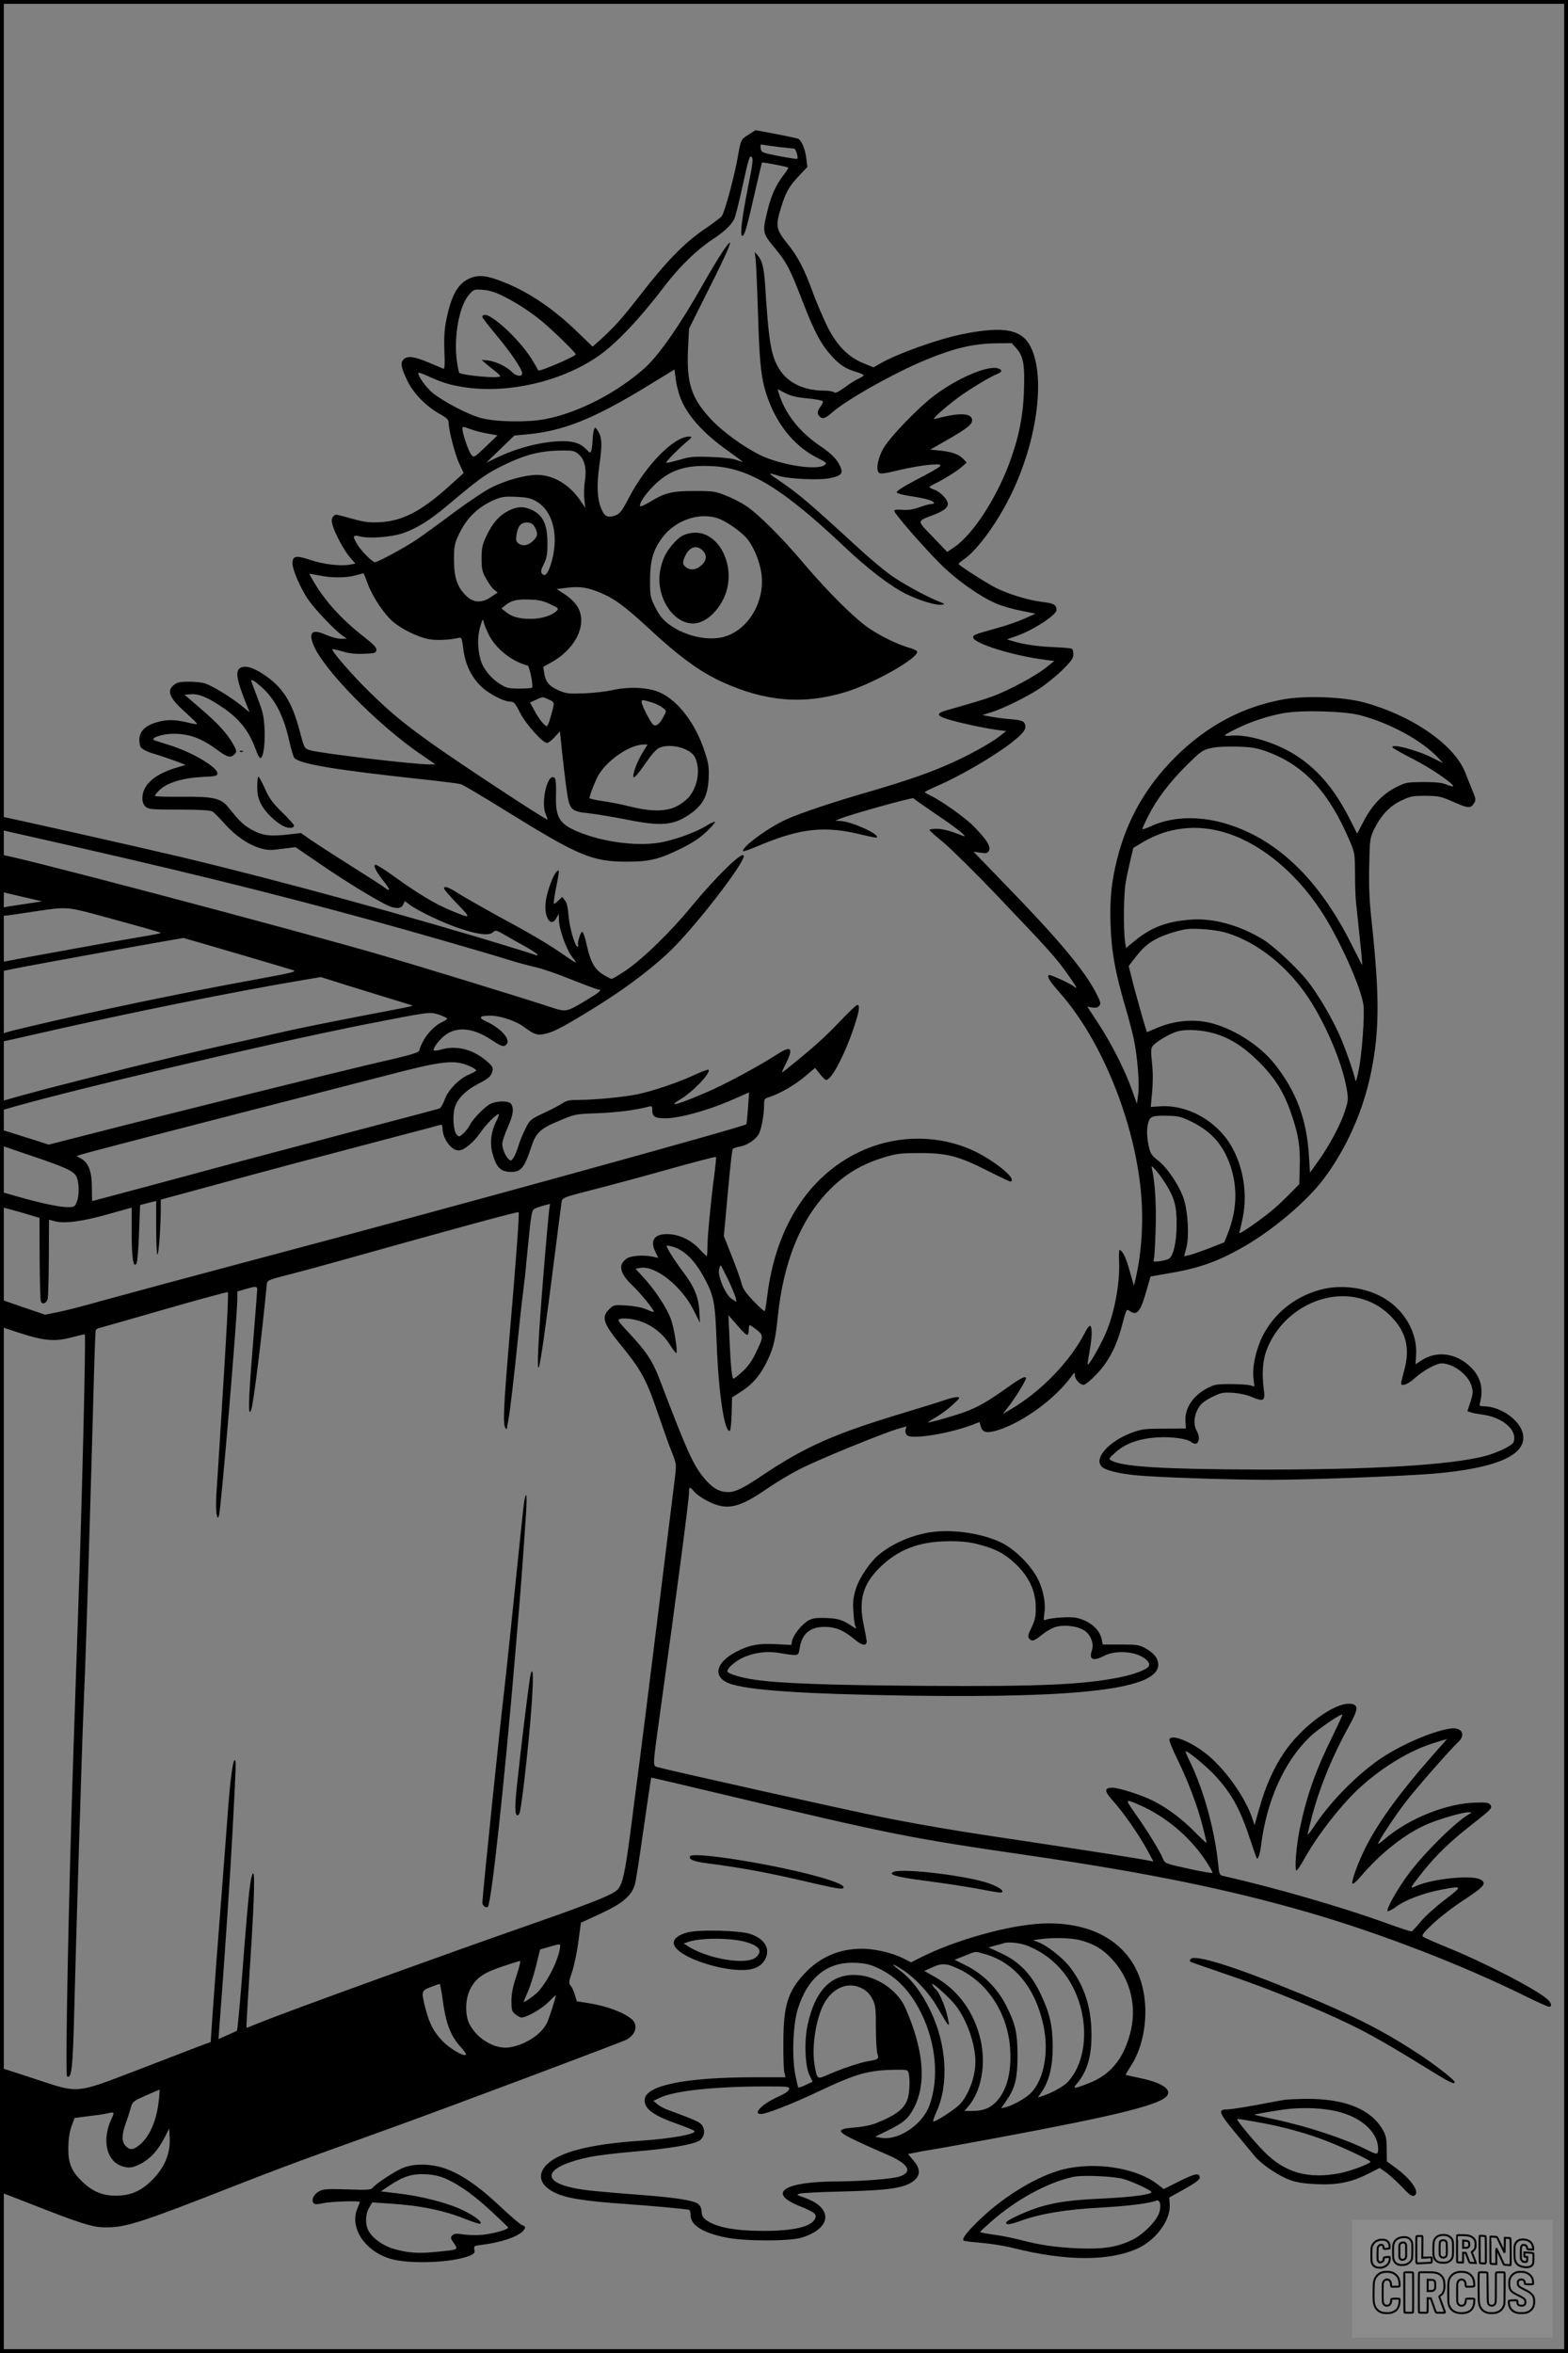 <?xml version="1.0" encoding="UTF-8"?>
<svg xmlns="http://www.w3.org/2000/svg" version="1.0" width="1024pt" height="1536pt" viewBox="0 0 1024 1536" preserveAspectRatio="xMidYMid meet">
  <rect x="0" y="0" width="1024" height="1536" fill="#808080" stroke="none"/>
  <g transform="translate(0.00 0.00) scale(1)">
    <g transform="translate(0,1536) scale(0.1,-0.1)" fill="#000000" stroke="none">
      <path d="M4887 14480 c-48 -30 -49 -33 -67 -135 -21 -126 -89 -377 -107 -397 -10 -11 -63 -51 -118 -88 -128 -88 -245 -208 -417 -430 -122 -157 -168 -208 -275 -304 l-33 -29 -97 94 c-157 152 -314 259 -478 325 -108 44 -162 52 -220 30 -82 -32 -127 -108 -161 -277 -12 -61 -15 -114 -12 -201 4 -85 2 -118 -6 -115 -6 3 -50 21 -98 41 -95 40 -138 45 -163 19 -22 -21 -15 -55 27 -142 39 -79 119 -162 206 -211 50 -28 62 -40 62 -60 1 -51 41 -206 69 -266 l29 -62 -82 -74 c-200 -183 -330 -248 -499 -248 -58 0 -82 5 -210 41 -45 12 -50 12 -62 -4 -10 -14 -11 -27 -3 -55 15 -54 74 -164 114 -211 l35 -40 -37 -7 c-61 -11 -174 2 -261 32 -91 30 -113 26 -113 -25 1 -41 52 -160 100 -231 45 -66 171 -199 225 -238 l30 -21 -39 -1 c-21 0 -65 12 -97 26 -87 39 -115 19 -84 -61 61 -160 419 -526 710 -724 l89 -61 -40 0 c-103 0 -726 74 -781 93 -36 12 -36 13 -65 122 -51 195 -113 293 -242 376 -66 43 -114 56 -145 40 -36 -20 -27 -76 38 -238 l21 -53 -59 48 c-68 54 -181 123 -230 140 -19 7 -66 12 -106 12 -58 0 -78 -4 -99 -21 -50 -39 -30 -86 79 -183 42 -38 74 -70 72 -72 -2 -3 -33 2 -68 11 -82 19 -132 19 -199 -1 -71 -21 -110 -60 -110 -111 0 -21 4 -43 8 -49 11 -16 47 -34 105 -50 29 -9 83 -27 121 -41 l69 -26 -76 -23 c-134 -43 -207 -111 -207 -195 0 -24 7 -42 21 -55 19 -17 38 -19 218 -19 133 0 203 -4 217 -12 11 -6 47 -42 80 -79 68 -78 155 -138 234 -161 47 -14 68 -14 143 -4 l87 11 158 -108 c156 -107 332 -216 432 -267 60 -30 101 -30 114 2 l10 21 30 -23 c53 -40 227 -123 326 -155 122 -41 194 -49 219 -26 17 16 22 15 77 -17 33 -19 94 -54 137 -77 42 -24 77 -48 77 -52 0 -5 -4 -7 -8 -4 -5 3 -74 25 -153 49 -661 203 -1532 441 -2164 592 -274 65 -1164 265 -1180 265 -3 0 -5 -19 -5 -43 l0 -43 168 -38 c948 -213 1567 -364 2267 -556 251 -69 742 -210 881 -254 61 -19 142 -41 180 -49 38 -8 144 -44 235 -81 91 -36 171 -66 178 -66 26 0 5 -18 -78 -68 -135 -81 -132 -80 -242 -44 -153 51 -888 276 -1094 336 -611 177 -2426 656 -2486 656 -5 0 -9 -54 -9 -119 0 -105 2 -120 18 -125 9 -2 71 -17 137 -32 l120 -28 -125 -19 c-156 -23 -150 -21 -150 -53 0 -31 -28 -32 251 10 173 26 197 24 354 -18 310 -84 445 -122 445 -126 0 -3 -64 -15 -143 -28 -122 -20 -780 -139 -874 -158 -28 -5 -33 -11 -33 -35 0 -34 -5 -33 85 -14 69 15 783 145 1002 183 l111 19 119 -34 c128 -37 536 -157 593 -175 32 -10 13 -15 -230 -60 -485 -88 -1057 -207 -1495 -311 -177 -42 -180 -43 -183 -70 -2 -15 1 -27 7 -27 5 0 119 25 253 56 564 129 1252 268 1703 344 l130 22 165 -52 c91 -28 224 -69 295 -91 72 -22 135 -41 140 -43 6 -1 -44 -13 -110 -25 -281 -53 -589 -114 -710 -141 -71 -17 -263 -60 -425 -96 -162 -36 -446 -104 -630 -150 -502 -127 -622 -158 -802 -210 -12 -4 -18 -15 -18 -35 0 -24 4 -29 18 -25 341 105 1698 426 2352 556 442 87 436 86 498 66 28 -10 52 -21 52 -25 0 -4 -12 -13 -27 -20 -69 -31 -134 -111 -156 -191 -4 -12 -78 -33 -278 -78 -250 -58 -1393 -342 -1922 -478 l-219 -56 -86 28 c-48 15 -120 37 -159 50 l-73 22 0 -51 0 -52 188 -64 c232 -78 286 -102 308 -136 21 -33 24 -127 5 -172 -12 -31 -17 -33 -60 -33 -54 0 -178 27 -326 69 -58 17 -108 31 -110 31 -3 0 -5 -22 -5 -49 l0 -48 68 -18 c37 -10 95 -26 129 -37 l61 -18 1 -265 c1 -146 4 -272 8 -280 8 -23 36 -14 44 15 4 14 7 136 8 272 l1 246 38 -10 c61 -17 177 -2 345 45 l157 44 0 -163 c0 -166 11 -237 32 -201 5 10 13 100 16 199 l7 182 25 6 c14 4 37 10 53 14 l27 6 0 -175 c0 -96 4 -175 8 -175 9 0 22 186 22 301 l0 58 43 12 c23 6 179 48 347 94 299 82 563 152 1130 301 157 41 293 77 303 80 13 4 17 -1 17 -23 1 -66 57 -143 106 -143 34 0 99 54 143 119 37 54 110 126 119 117 2 -2 -5 -21 -16 -43 -35 -69 -44 -140 -27 -208 26 -97 54 -125 126 -125 61 0 85 30 128 161 31 95 58 121 181 172 104 44 106 45 250 50 127 5 242 19 333 42 25 7 27 5 27 -22 0 -43 17 -53 86 -53 89 0 268 49 418 113 l128 56 -7 -102 c-4 -56 -9 -104 -11 -106 -15 -16 -1933 -545 -3159 -870 -478 -127 -845 -226 -1056 -284 -108 -31 -234 -63 -280 -72 l-84 -17 -148 50 -147 51 0 -89 0 -89 127 -42 c164 -53 232 -58 341 -29 46 12 84 21 86 19 8 -8 -19 -1114 -44 -1824 -5 -154 -12 -350 -15 -435 -3 -85 -9 -288 -15 -450 -31 -918 -55 -2126 -42 -2134 30 -19 38 56 47 429 10 410 50 1724 60 1955 2 63 7 176 10 250 8 189 42 1312 55 1810 6 228 13 420 15 426 2 6 14 14 27 16 13 3 205 58 427 122 223 64 407 114 409 111 6 -6 -10 -302 -44 -835 -13 -212 -27 -430 -31 -486 -3 -56 -2 -114 2 -130 7 -28 8 -28 15 -7 13 33 120 1300 120 1418 l0 44 52 16 c66 19 78 19 78 -2 0 -10 -14 -182 -30 -383 -28 -343 -31 -462 -9 -402 14 36 71 496 101 816 3 29 5 30 153 68 83 21 229 61 325 88 789 221 1161 322 1167 317 6 -6 -17 -319 -62 -842 -36 -428 -41 -540 -25 -565 5 -8 10 -12 10 -9 0 4 4 30 10 59 11 57 39 298 65 555 9 88 22 210 30 270 8 61 19 160 24 220 34 344 31 326 65 340 17 7 44 15 60 19 l28 7 -6 -43 c-3 -24 -20 -207 -36 -408 -33 -402 -46 -647 -31 -615 11 25 47 280 101 709 22 175 43 336 46 357 7 45 -14 36 269 109 88 23 290 77 448 122 158 44 290 78 293 76 2 -3 -3 -56 -11 -118 -23 -172 -45 -406 -45 -471 0 -33 -2 -59 -5 -59 -2 0 -23 20 -46 45 -56 61 -134 98 -210 99 -89 1 -116 -43 -76 -122 l16 -33 -37 8 c-58 12 -140 7 -168 -12 -59 -39 -48 -95 34 -174 54 -51 142 -159 142 -174 0 -3 -21 3 -47 15 -29 13 -77 22 -130 26 -82 5 -85 4 -113 -23 -54 -52 -41 -93 68 -227 143 -175 172 -228 257 -478 29 -85 66 -189 83 -231 29 -72 30 -79 21 -155 -30 -247 -213 -1721 -229 -1839 -10 -77 -33 -250 -50 -385 -39 -308 -56 -404 -80 -450 -17 -33 -32 -43 -122 -82 -57 -25 -242 -94 -413 -153 -605 -211 -1622 -579 -1817 -658 l-88 -35 0 26 c0 15 11 202 25 416 27 415 31 593 15 564 -15 -25 -27 -135 -55 -488 -26 -345 -43 -531 -48 -536 -2 -2 -29 -15 -62 -29 l-58 -26 6 83 c35 452 73 1025 86 1278 23 436 24 460 14 460 -12 0 -28 -119 -43 -310 -5 -74 -19 -254 -30 -400 -43 -549 -60 -780 -72 -952 l-12 -178 -71 -26 c-38 -15 -216 -83 -395 -152 -423 -162 -390 -159 -681 -63 -118 39 -218 71 -222 71 -4 0 -7 -182 -7 -404 l0 -405 178 -69 c356 -140 426 -162 514 -162 132 0 226 30 863 280 165 65 401 154 525 198 124 45 331 119 460 166 368 132 1523 566 1553 582 60 34 75 94 35 131 -50 45 -165 88 -285 107 l-76 12 -13 43 c-7 23 -19 50 -27 59 -14 15 -13 25 9 89 13 39 32 127 41 196 l17 126 126 58 c151 70 208 120 228 198 7 28 32 194 57 370 25 175 47 320 48 321 1 1 198 -45 437 -102 1144 -272 1238 -291 2050 -409 758 -111 1287 -219 1805 -369 467 -135 1006 -343 1424 -550 73 -36 140 -66 147 -66 21 0 17 24 -8 47 -71 65 -404 238 -663 343 -71 29 -138 59 -148 65 -15 11 -9 20 61 87 43 41 135 112 205 157 132 87 149 108 105 132 -57 31 -309 5 -416 -41 -50 -23 -50 -23 44 96 84 104 172 190 298 289 146 115 153 121 140 142 -10 15 -24 18 -95 16 -194 -4 -447 -107 -604 -245 -19 -16 -35 -27 -35 -24 0 15 106 176 177 269 75 97 293 346 347 396 52 49 21 99 -55 87 -125 -20 -333 -112 -466 -205 -158 -112 -320 -279 -425 -439 -21 -31 -38 -52 -38 -47 0 6 13 60 29 121 51 192 135 396 245 594 58 104 59 134 3 138 -102 9 -316 -149 -430 -317 -68 -100 -122 -221 -161 -360 l-33 -115 -13 39 c-48 148 -192 346 -319 439 -103 76 -211 115 -224 82 -3 -8 21 -67 53 -132 69 -141 130 -301 165 -438 14 -54 25 -102 25 -106 0 -4 -34 28 -77 71 -79 82 -180 157 -271 203 -75 38 -224 86 -266 86 -56 0 -55 -22 2 -85 65 -71 171 -223 224 -321 l41 -76 -29 6 c-80 16 -383 63 -774 122 -474 70 -692 107 -960 160 -254 51 -1392 305 -1482 330 -24 7 -24 18 17 309 119 857 195 1435 195 1485 0 37 5 37 36 0 14 -16 55 -44 92 -62 121 -60 199 -42 383 85 52 36 146 93 209 125 112 59 542 235 648 266 l52 15 -6 -23 c-3 -14 1 -27 11 -36 33 -27 273 11 425 69 l47 18 9 -31 c11 -39 43 -44 117 -20 164 54 369 204 474 349 21 28 22 29 23 8 0 -27 33 -63 57 -63 10 0 47 30 83 68 81 84 133 185 169 325 26 98 28 104 46 91 49 -36 72 -11 111 126 15 52 27 96 28 97 0 0 59 11 130 23 195 33 323 80 498 183 187 111 393 287 501 429 149 197 261 448 312 702 54 270 55 490 4 971 -16 142 -20 236 -17 370 3 168 5 184 29 235 44 93 100 154 176 192 63 30 75 33 163 33 88 -1 101 -4 178 -38 98 -44 116 -45 137 -13 15 23 15 29 -10 88 -14 35 -35 86 -45 113 -71 184 -350 376 -667 461 -132 35 -371 44 -513 20 -271 -47 -509 -173 -716 -380 -191 -191 -313 -406 -378 -663 -38 -152 -49 -260 -43 -433 6 -172 29 -302 96 -532 22 -73 46 -167 55 -208 25 -119 39 -297 29 -365 l-8 -60 -34 95 c-44 124 -137 307 -222 435 l-68 104 33 -6 c22 -3 36 0 45 11 12 14 9 25 -18 79 -78 152 -245 352 -600 717 l-203 210 45 -6 c38 -6 47 -4 56 14 13 25 -15 71 -97 155 -56 58 -211 168 -284 203 -21 10 -38 20 -38 23 0 3 37 22 82 41 136 58 353 183 471 272 86 66 112 97 102 127 -7 25 -22 30 -103 37 -37 3 -92 10 -122 16 l-55 10 55 17 c81 25 235 101 320 157 41 27 108 81 148 120 58 58 72 77 72 102 0 17 -4 34 -10 37 -5 3 -54 8 -107 10 -107 4 -203 17 -273 38 l-44 13 64 23 c111 39 260 137 260 169 0 34 -18 44 -94 53 -92 11 -218 50 -301 91 -65 33 -245 148 -245 157 0 3 17 17 37 31 87 60 221 244 309 428 166 343 221 748 130 948 -57 124 -175 148 -449 93 -160 -32 -431 -129 -542 -194 l-40 -23 -64 26 c-101 40 -178 119 -240 245 -27 56 -69 154 -92 217 -58 159 -98 235 -170 324 -71 89 -75 112 -38 231 30 99 54 141 117 207 l55 58 -7 55 c-7 63 -32 121 -55 130 -12 5 -179 38 -277 55 0 0 -21 -13 -47 -30z m203 -80 c46 -5 90 -10 96 -10 11 0 29 -59 20 -67 -2 -2 -56 6 -119 18 -112 22 -115 24 -119 51 -4 24 -2 27 16 23 12 -3 59 -9 106 -15z m-205 -262 c-41 -206 -54 -318 -37 -318 14 0 29 52 82 285 24 105 45 192 46 194 4 4 165 -27 171 -33 3 -2 -12 -26 -33 -53 -48 -62 -80 -135 -104 -237 -32 -131 -30 -139 49 -234 80 -97 101 -138 185 -356 74 -192 118 -274 188 -351 53 -58 93 -84 166 -105 23 -7 42 -16 42 -20 0 -4 -14 -13 -31 -21 -17 -7 -58 -32 -91 -57 -43 -31 -63 -41 -71 -33 -6 6 -36 11 -66 11 -131 1 -233 49 -290 138 -56 88 -71 176 -95 562 -7 101 -19 150 -47 182 l-20 23 6 -50 c3 -27 10 -183 15 -345 11 -375 23 -461 81 -603 63 -153 174 -279 303 -344 65 -33 69 -36 51 -49 -50 -37 -284 0 -418 64 -110 54 -243 150 -322 233 -129 138 -162 236 -152 459 l7 135 130 260 c145 288 173 364 95 251 -26 -38 -86 -137 -133 -220 -144 -257 -289 -466 -381 -548 -181 -162 -435 -293 -650 -334 -114 -22 -318 -19 -416 6 -85 22 -247 106 -322 167 -41 33 -101 119 -90 129 2 3 31 -7 63 -22 97 -43 135 -55 224 -70 285 -47 637 31 881 197 119 81 272 242 443 466 91 120 206 232 309 300 76 50 120 91 142 133 7 14 33 115 56 223 37 171 45 195 57 183 12 -12 9 -39 -23 -198z m-1595 -713 c87 -44 172 -99 250 -163 70 -58 220 -204 220 -215 0 -13 -237 -115 -244 -105 -1 1 -15 26 -31 53 -58 101 -186 237 -278 294 -34 21 -57 21 -57 1 0 -4 44 -61 99 -127 90 -108 161 -214 161 -240 0 -24 -39 -20 -65 7 -34 36 -107 71 -158 77 l-42 4 26 -23 c15 -13 43 -36 63 -51 21 -16 35 -31 32 -34 -15 -15 -250 7 -267 24 -4 5 -11 44 -17 88 -18 159 19 351 81 421 31 36 32 36 92 32 43 -4 82 -16 135 -43z m3347 -338 c47 -54 56 -106 50 -280 -6 -170 -36 -314 -100 -483 -90 -233 -236 -454 -355 -536 l-46 -31 -94 98 c-107 111 -108 101 8 145 63 25 90 46 90 71 0 27 -47 77 -85 91 -19 6 -35 15 -35 18 0 4 17 14 38 24 54 26 143 81 176 111 l29 25 -23 25 c-28 30 -76 46 -155 54 l-60 6 114 65 c132 76 164 102 159 132 -5 34 -59 42 -149 25 -41 -8 -83 -18 -94 -22 -28 -9 54 66 146 135 76 57 217 142 264 160 32 12 32 28 -1 36 -70 18 -266 -67 -415 -180 -104 -79 -281 -262 -328 -340 -38 -64 -53 -144 -30 -163 10 -8 44 -3 129 18 63 15 153 31 200 35 109 8 103 1 -82 -96 -86 -45 -135 -76 -132 -84 3 -7 40 -17 87 -24 45 -7 99 -17 120 -24 39 -12 50 -28 19 -28 -10 0 -45 -9 -77 -21 -42 -15 -76 -20 -112 -17 -37 3 -53 1 -53 -7 0 -17 187 -232 300 -345 107 -108 272 -223 378 -265 37 -14 107 -34 156 -43 l89 -18 -72 -32 c-40 -18 -114 -44 -165 -58 -162 -45 -171 -49 -171 -64 0 -39 258 -120 470 -147 l60 -8 -59 -47 c-66 -52 -236 -143 -336 -181 -59 -22 -137 -45 -302 -92 -103 -28 -72 -48 157 -99 61 -13 136 -27 168 -31 l58 -7 -43 -34 c-55 -43 -187 -117 -304 -170 -140 -64 -289 -116 -534 -188 -256 -74 -460 -142 -557 -186 -119 -54 -299 -187 -279 -207 2 -2 46 13 97 35 279 117 436 134 687 71 46 -11 86 -19 88 -16 21 21 -169 106 -239 108 l-32 1 33 14 c60 26 473 141 478 133 2 -4 69 -51 148 -105 137 -91 220 -159 171 -139 -77 31 -126 44 -167 45 -27 0 -48 -4 -48 -8 0 -4 41 -41 91 -81 49 -41 213 -202 363 -360 327 -343 368 -388 446 -497 59 -84 72 -106 47 -86 -27 22 -158 82 -167 77 -15 -9 5 -41 75 -120 267 -304 479 -823 525 -1284 19 -194 7 -401 -32 -570 l-13 -54 -28 98 c-24 88 -48 135 -66 135 -3 0 -4 -30 -3 -66 8 -156 -33 -366 -99 -504 -42 -88 -99 -184 -105 -177 -3 2 3 39 11 83 17 90 19 160 5 169 -5 3 -19 -14 -31 -37 -97 -192 -286 -388 -485 -506 l-55 -32 44 57 c42 55 107 162 107 176 0 19 -37 0 -126 -64 -124 -88 -183 -122 -270 -155 -70 -26 -244 -75 -244 -69 0 2 25 18 55 35 31 18 79 54 108 81 48 45 50 48 27 49 -14 0 -51 -9 -82 -20 -31 -11 -147 -47 -257 -80 -462 -139 -649 -221 -934 -412 -124 -83 -174 -108 -219 -108 -59 0 -99 22 -151 81 -77 88 -115 171 -301 659 -44 115 -85 177 -195 295 -80 86 -82 90 -58 96 14 4 49 2 78 -3 101 -18 190 -80 245 -168 21 -34 40 -57 42 -51 7 22 -17 169 -38 224 -27 71 -101 184 -173 263 l-57 62 29 5 c98 20 273 -118 352 -278 l40 -80 -4 76 c-4 88 -33 159 -99 247 -45 59 -86 120 -107 160 -12 23 -12 24 21 17 81 -18 157 -91 221 -214 60 -113 67 -153 77 -411 12 -330 50 -585 85 -581 6 0 11 47 13 110 l3 109 65 42 c74 48 128 114 172 212 35 77 47 130 62 278 37 351 146 621 324 809 108 113 220 181 373 227 76 23 107 27 223 27 181 1 260 -19 449 -115 79 -40 147 -72 150 -71 53 16 -140 165 -287 221 -226 88 -481 77 -701 -28 -333 -159 -547 -495 -601 -945 -6 -49 -13 -92 -16 -94 -2 -3 -35 26 -72 65 -53 55 -70 79 -80 119 -7 28 -36 108 -64 178 l-51 128 12 127 c6 70 18 196 26 280 8 84 17 156 20 161 3 5 23 12 45 16 45 8 95 38 121 75 19 26 39 126 39 197 0 39 2 42 38 53 67 22 166 79 231 135 l64 54 31 -39 c17 -22 35 -40 41 -40 35 0 120 161 181 342 36 107 42 148 22 148 -6 0 -61 -53 -122 -117 -97 -101 -165 -162 -328 -293 -20 -17 -39 -30 -41 -30 -2 0 9 25 25 56 52 105 36 122 -59 60 -116 -75 -343 -197 -458 -246 -122 -53 -206 -83 -212 -77 -2 3 15 16 39 30 83 49 203 175 185 194 -4 3 -47 -13 -96 -36 -109 -50 -270 -104 -371 -125 -91 -18 -278 -36 -380 -36 -59 0 -81 -4 -105 -21 -16 -11 -71 -40 -122 -64 -89 -42 -93 -45 -121 -102 -17 -32 -37 -82 -46 -112 -9 -30 -23 -65 -32 -78 -13 -21 -18 -22 -31 -11 -21 17 -43 70 -43 102 0 14 16 61 35 105 36 82 42 119 25 152 -13 23 -83 26 -133 5 -36 -15 -117 -97 -140 -142 -8 -16 -27 -40 -41 -53 -25 -23 -28 -24 -43 -8 -21 21 -29 118 -14 173 16 60 69 114 154 159 56 28 79 46 88 68 15 36 8 50 -55 98 -84 64 -186 85 -277 57 -22 -6 -42 -8 -46 -5 -10 11 39 76 80 104 76 53 179 42 293 -33 73 -48 85 -51 103 -30 27 33 -41 107 -138 150 -50 23 -39 36 30 36 67 0 171 -35 224 -76 63 -47 84 -54 134 -43 53 12 107 39 257 130 225 135 402 264 546 397 165 153 521 613 494 639 -18 18 -183 -144 -339 -333 -138 -168 -317 -342 -430 -419 -45 -30 -87 -55 -93 -55 -5 0 -32 14 -58 30 -55 35 -81 84 -106 199 -9 41 -21 76 -27 78 -11 4 -35 -75 -27 -89 3 -4 1 -8 -4 -8 -17 0 -52 122 -59 203 -4 53 -12 86 -24 100 l-17 22 -26 -24 c-14 -14 -27 -23 -29 -20 -2 2 2 36 9 74 29 149 29 151 11 137 -25 -21 -69 -142 -74 -208 -9 -99 37 -160 71 -96 l15 27 1 -37 c0 -60 47 -193 86 -244 39 -51 39 -51 -66 21 -93 65 -215 136 -434 254 -92 51 -199 112 -238 136 -68 44 -98 55 -98 35 0 -6 39 -51 86 -100 96 -99 94 -100 -48 -41 -99 42 -209 108 -359 216 -65 48 -123 83 -129 80 -13 -8 8 -48 60 -113 41 -53 41 -66 -1 -34 -13 10 -112 74 -219 141 -107 68 -224 143 -260 168 l-64 45 -71 -8 c-125 -15 -176 -10 -244 26 -58 31 -84 55 -159 149 -49 61 -98 72 -305 70 -92 -1 -171 1 -174 5 -3 3 10 21 29 39 51 48 150 78 275 85 91 4 103 7 103 23 0 41 -160 136 -310 184 -47 15 -91 29 -98 31 -42 13 44 44 120 44 107 0 185 -29 295 -111 58 -43 82 -48 106 -21 15 16 14 21 -12 67 -40 70 -98 133 -215 233 l-101 87 42 3 c51 4 107 -19 204 -84 113 -76 176 -156 220 -279 9 -27 22 -51 28 -53 19 -6 33 81 29 183 -4 88 -10 114 -46 209 -23 60 -42 111 -42 113 0 11 24 -3 65 -39 92 -81 149 -193 186 -363 11 -49 25 -95 31 -102 33 -40 265 -79 863 -143 110 -12 211 -25 225 -29 14 -4 152 -86 305 -181 464 -287 552 -324 775 -325 152 0 214 15 358 86 72 35 121 68 165 109 34 32 59 61 56 65 -4 3 -28 -8 -55 -25 -63 -39 -179 -83 -278 -105 -152 -34 -389 -6 -560 65 -124 52 -149 93 -145 243 2 61 -1 101 -8 108 -44 44 -93 -153 -60 -234 9 -20 14 -37 12 -37 -16 0 -569 364 -746 490 -196 140 -273 204 -413 340 -106 103 -246 263 -246 281 0 4 28 -2 62 -12 45 -14 85 -19 143 -17 73 3 80 5 83 24 2 17 -17 37 -85 90 -141 110 -249 229 -322 353 -17 28 -31 53 -31 55 0 1 28 -3 63 -10 82 -18 183 -17 242 1 27 8 50 13 50 12 1 -1 14 -34 29 -74 33 -86 109 -198 168 -246 55 -45 149 -91 217 -107 50 -12 138 -9 201 5 25 6 26 5 36 -74 13 -97 49 -173 110 -236 47 -49 152 -105 196 -105 24 0 32 -9 64 -72 37 -74 148 -198 177 -198 8 0 30 17 49 38 l35 38 12 -120 c7 -67 20 -177 29 -245 21 -152 25 -157 156 -171 50 -6 156 -24 238 -40 223 -45 304 -39 410 33 88 60 121 121 126 236 3 75 0 98 -28 181 -58 176 -169 323 -287 378 -75 35 -201 42 -313 17 -41 -9 -124 -19 -185 -21 -98 -4 -116 -2 -164 18 -63 27 -88 56 -97 114 l-6 41 57 32 c163 92 237 260 161 369 -15 23 -51 56 -80 74 l-51 33 74 9 c84 10 139 0 236 -44 76 -34 152 -92 290 -220 198 -184 333 -283 478 -350 285 -131 539 -152 817 -65 181 57 460 215 460 260 0 7 -21 18 -47 25 -73 20 -185 73 -265 127 -91 60 -268 236 -423 418 -151 179 -303 330 -382 382 -34 23 -95 54 -135 69 -67 27 -84 29 -203 29 -146 0 -192 -11 -290 -71 -32 -19 -60 -32 -63 -29 -12 12 27 74 83 130 103 106 210 142 390 132 242 -13 459 -147 865 -531 147 -139 295 -252 395 -302 95 -46 200 -78 238 -71 19 3 18 5 -13 17 -88 34 -256 126 -330 181 -45 33 -127 102 -182 152 -347 318 -406 369 -541 461 -75 51 -75 53 -2 30 68 -21 265 -30 337 -15 71 15 85 30 67 72 -20 49 -56 86 -133 138 -137 93 -231 213 -271 348 l-6 23 49 -26 c36 -18 74 -28 142 -34 51 -5 97 -13 102 -18 5 -5 0 -19 -12 -34 -23 -30 -25 -49 -8 -66 20 -20 38 -14 83 26 96 84 410 261 616 345 182 75 306 104 455 106 l102 1 29 -33z m-2198 -312 c42 -120 149 -241 319 -361 50 -36 92 -67 92 -69 0 -1 -19 4 -42 13 -27 9 -91 17 -168 19 -111 4 -135 2 -207 -20 -46 -13 -83 -21 -83 -18 0 10 82 93 130 133 41 34 43 38 21 38 -99 1 -281 -184 -392 -396 -50 -96 -63 -112 -103 -123 -42 -11 -60 1 -80 50 -27 67 -30 154 -11 288 19 131 16 178 -11 219 -16 25 -18 25 -25 7 -4 -11 -8 -42 -9 -70 -1 -27 -5 -58 -9 -68 -6 -16 -9 -15 -31 9 -36 38 -80 54 -153 54 -132 0 -298 -42 -442 -112 l-60 -29 92 89 92 89 78 7 c241 22 435 99 788 314 l180 110 7 -57 c3 -31 16 -83 27 -116z m-1256 -245 l66 -12 -77 -74 c-76 -72 -77 -73 -94 -53 -18 22 -58 138 -58 169 0 17 2 17 49 0 27 -11 78 -24 114 -30z m595 -135 c40 -34 54 -92 42 -175 -6 -36 -7 -90 -4 -120 l6 -55 -32 47 c-70 105 -177 168 -284 168 -74 0 -195 -33 -290 -79 -46 -22 -155 -95 -251 -166 -93 -70 -204 -150 -245 -178 -70 -48 -253 -147 -271 -147 -16 0 -83 66 -111 109 -39 63 -37 71 15 59 62 -15 202 -4 277 21 91 31 179 86 294 183 193 163 242 199 336 247 157 80 259 108 402 110 78 1 89 -1 116 -24z m-274 -309 c113 -66 150 -238 91 -417 -20 -58 -37 -76 -55 -54 -10 12 -8 24 11 62 20 40 24 64 24 138 0 117 -27 178 -95 213 -57 28 -99 28 -159 -2 -61 -31 -106 -82 -145 -166 -26 -55 -31 -77 -31 -145 0 -70 4 -87 30 -133 16 -30 39 -62 52 -72 l23 -18 -42 -28 c-60 -42 -115 -40 -162 5 -60 58 -81 120 -81 236 0 91 3 106 32 167 50 107 126 180 232 225 48 21 68 23 143 20 71 -4 95 -9 132 -31z m1200 -116 c59 -25 148 -91 180 -133 41 -53 77 -143 88 -217 28 -191 -92 -385 -260 -421 -111 -23 -261 17 -358 97 -28 22 -55 59 -76 102 -31 63 -33 72 -33 177 1 127 20 194 79 274 88 120 257 174 380 121z m-1221 -37 c8 -10 19 -30 22 -45 6 -22 1 -33 -23 -58 -33 -32 -67 -38 -97 -17 -14 11 -17 22 -12 56 3 24 13 51 23 62 21 24 66 25 87 2z m112 -518 c55 -26 56 -28 38 -45 -31 -29 -100 -50 -166 -50 -77 0 -123 13 -162 44 l-30 24 25 21 c38 31 77 41 161 37 60 -2 90 -9 134 -31z m-400 -204 c50 -92 148 -168 251 -196 12 -3 38 -134 29 -144 -4 -3 -41 -6 -84 -6 -69 0 -83 3 -126 30 -57 35 -109 99 -125 153 -22 73 -23 155 -5 218 17 57 18 58 25 28 4 -16 20 -54 35 -83z m390 -418 c40 -19 39 -14 9 -120 -8 -29 -18 -53 -23 -53 -14 0 -50 44 -80 100 l-30 54 37 17 c47 22 45 22 87 2z m671 -18 c27 -8 60 -25 73 -36 25 -20 25 -20 6 -54 -27 -52 -51 -71 -70 -55 -17 14 -75 127 -75 147 0 17 5 16 66 -2z m4627 -84 c197 -52 405 -166 512 -281 l30 -32 -72 36 c-105 52 -277 96 -258 66 3 -5 63 -39 133 -75 113 -57 261 -158 262 -177 0 -4 -19 0 -42 10 -32 13 -71 17 -153 17 -104 -1 -114 -2 -176 -33 -88 -44 -160 -119 -213 -222 l-43 -82 -47 93 c-98 193 -203 319 -345 413 -126 84 -315 143 -428 134 -64 -6 -60 0 34 46 92 46 206 83 308 101 119 21 395 13 498 -14z m-4689 -248 c-35 -58 -65 -141 -57 -156 5 -9 34 25 93 111 24 35 56 70 71 78 71 36 209 1 238 -61 36 -76 19 -186 -39 -257 -17 -20 -53 -48 -82 -62 -70 -35 -166 -35 -303 -1 -55 14 -137 30 -182 36 -46 7 -83 15 -83 19 0 20 44 130 65 161 64 97 201 187 287 189 l27 0 -35 -57z m4084 9 c240 -89 400 -262 535 -578 34 -79 35 -85 36 -215 0 -73 3 -156 6 -184 39 -369 44 -417 39 -412 -2 2 -28 53 -58 113 -179 365 -403 614 -671 745 -231 113 -470 129 -652 44 -29 -13 -53 -21 -53 -17 0 4 17 42 38 84 56 111 138 219 251 332 93 92 104 100 158 112 36 9 101 12 173 10 98 -3 127 -8 198 -34z m-330 -513 c246 -55 498 -250 679 -525 116 -176 260 -495 277 -614 9 -62 -9 -316 -31 -425 -9 -49 -19 -81 -21 -70 -11 55 -69 220 -105 300 -51 114 -143 270 -208 351 -68 86 -225 232 -292 272 -154 93 -322 139 -467 129 -156 -11 -260 -49 -366 -136 l-61 -50 -7 52 c-10 83 -7 308 5 373 5 32 19 97 30 144 l20 85 62 37 c147 88 317 115 485 77z m67 -670 c197 -61 394 -218 530 -423 114 -173 220 -423 249 -591 12 -68 11 -79 -9 -142 -28 -90 -102 -229 -173 -328 l-57 -80 -7 110 c-14 238 -83 421 -222 597 -103 130 -285 243 -441 275 -103 21 -221 8 -324 -35 l-71 -30 -25 81 c-13 45 -40 143 -60 216 l-34 135 41 53 c50 65 86 97 147 128 48 24 131 50 186 59 62 9 201 -3 270 -25z m-75 -658 c101 -32 186 -87 285 -186 105 -106 163 -200 211 -345 45 -132 56 -209 52 -339 l-3 -111 -75 -76 c-78 -79 -137 -127 -254 -208 -39 -27 -66 -41 -63 -32 4 9 14 53 23 98 32 157 3 334 -76 469 -97 165 -288 270 -467 257 l-58 -4 9 98 c6 63 6 132 -1 191 -8 77 -7 95 5 109 25 30 112 81 161 95 59 17 167 10 251 -16z m-4872 -211 c23 -10 42 -23 42 -27 0 -4 -21 -16 -46 -27 -65 -27 -138 -101 -160 -164 -10 -28 -25 -54 -34 -58 -8 -3 -262 -71 -565 -150 -302 -80 -633 -168 -735 -195 -299 -81 -963 -259 -967 -259 -2 0 -3 39 -3 88 0 103 -21 160 -69 188 l-31 18 43 13 c41 13 627 165 1317 342 195 50 486 125 645 166 386 101 461 110 563 65z m4713 -362 c136 -67 214 -159 259 -303 43 -141 36 -278 -22 -428 l-23 -57 -100 -39 c-55 -21 -114 -42 -131 -45 l-31 -7 14 53 c20 74 12 232 -16 320 -27 85 -106 204 -168 252 -40 31 -50 45 -60 89 -15 65 -16 125 -2 165 12 36 30 41 135 38 59 -1 82 -7 145 -38z m-167 -408 c56 -91 70 -142 70 -260 1 -116 -22 -213 -52 -228 -9 -5 -36 -12 -60 -15 -38 -5 -43 -3 -37 11 4 10 9 98 12 197 5 162 -4 308 -24 395 -5 23 -3 22 26 -10 17 -19 46 -60 65 -90z m-2857 -627 c25 -54 47 -108 49 -120 l3 -22 -32 21 c-39 25 -92 150 -81 192 3 14 8 26 10 26 3 0 25 -44 51 -97z m124 -357 c5 3 9 18 9 35 0 16 3 29 6 29 3 0 24 -14 46 -31 46 -37 46 -43 -9 -156 -24 -50 -52 -88 -86 -118 -27 -25 -53 -45 -57 -45 -10 0 -18 78 -26 260 l-7 155 58 -67 c31 -37 61 -65 66 -62z m3823 -2616 c-112 -226 -168 -385 -214 -600 -24 -111 -38 -280 -23 -280 5 0 30 37 55 83 89 158 249 361 371 469 150 133 323 235 474 281 l83 25 -98 -111 c-211 -240 -345 -424 -430 -589 -52 -102 -100 -233 -89 -244 4 -4 26 15 49 42 134 158 297 286 441 347 83 35 230 77 267 77 24 -1 24 -1 5 -12 -86 -48 -293 -252 -394 -388 -75 -99 -150 -234 -139 -246 4 -3 30 10 57 30 60 44 178 89 291 110 144 28 145 25 25 -66 -59 -45 -130 -109 -157 -142 -28 -34 -54 -62 -59 -64 -4 -2 -81 23 -171 56 -282 102 -716 228 -1059 306 -25 5 -27 11 -33 73 -23 228 -96 492 -187 677 -16 32 -28 61 -26 63 8 8 124 -87 183 -148 115 -122 171 -222 239 -429 21 -63 40 -117 42 -120 9 -10 21 26 28 79 35 290 149 547 314 708 55 54 208 159 218 150 1 -2 -27 -63 -63 -137z m-1257 -455 c164 -73 318 -201 420 -351 31 -46 54 -86 51 -90 -4 -3 -75 9 -158 28 -151 33 -152 33 -166 66 -20 50 -103 184 -178 290 -72 102 -72 102 31 57z m-3792 -942 c-16 -87 -93 -231 -151 -284 -32 -29 -84 -64 -84 -56 0 2 12 31 26 63 15 33 39 108 54 168 l27 110 59 17 c79 23 77 24 69 -18z m-282 -170 c-24 -72 -33 -116 -33 -165 0 -60 3 -69 26 -87 15 -12 32 -21 39 -21 34 0 131 55 176 100 27 27 49 48 49 47 0 -17 -45 -158 -60 -186 -37 -73 -143 -141 -244 -156 -92 -14 -208 53 -259 150 -31 58 -30 163 3 229 37 73 83 106 207 148 59 20 113 37 119 37 5 1 -5 -43 -23 -96z m-484 -145 c22 -168 53 -248 122 -323 22 -24 36 -46 31 -49 -17 -11 -110 45 -155 93 -56 60 -83 112 -108 208 -29 114 -28 118 34 142 28 11 55 20 58 20 3 1 11 -41 18 -91z m-1855 -694 c-16 -114 -57 -207 -115 -259 -45 -40 -70 -44 -99 -13 -26 28 -26 73 1 146 11 31 26 76 32 100 12 42 15 45 97 82 47 21 88 38 91 39 3 1 0 -42 -7 -95z m-304 -91 c-64 -133 -39 -269 55 -309 51 -21 84 -17 141 15 62 36 104 83 147 164 l32 62 3 -58 c6 -113 -39 -212 -138 -300 -63 -56 -132 -82 -220 -80 -82 1 -144 27 -208 87 -75 70 -97 123 -96 226 1 57 8 103 21 140 l20 54 97 13 c54 6 105 14 114 16 48 13 51 10 32 -30z"></path>
      <path d="M1568 10453 c7 -3 16 -2 19 1 4 3 -2 6 -13 5 -11 0 -14 -3 -6 -6z"></path>
      <path d="M1680 10225 c0 -50 6 -77 25 -114 26 -52 95 -119 149 -145 34 -16 66 -13 66 6 0 5 -35 44 -78 86 -63 62 -85 92 -112 154 -19 43 -38 77 -42 78 -5 0 -8 -29 -8 -65z"></path>
      <path d="M4510 11880 c-48 -9 -71 -22 -113 -69 -48 -53 -73 -105 -86 -177 -30 -166 82 -345 216 -344 74 1 155 69 201 168 92 202 -38 454 -218 422z m77 -112 c30 -28 29 -63 -1 -93 -33 -33 -70 -41 -101 -21 -29 19 -31 33 -9 80 27 56 73 70 111 34z"></path>
      <path d="M8623 6941 c-169 -46 -304 -155 -379 -306 -43 -88 -67 -200 -58 -272 l6 -54 -28 8 c-16 4 -74 8 -129 8 -89 0 -106 -3 -151 -27 -95 -50 -150 -134 -142 -221 l3 -42 -140 -1 c-120 0 -149 -3 -204 -23 -156 -55 -261 -170 -206 -225 24 -24 106 -44 219 -56 139 -14 614 -30 886 -30 241 0 854 23 1060 40 406 34 605 119 587 251 -12 93 -144 189 -259 189 -23 0 -28 4 -24 18 26 92 7 172 -57 235 -96 96 -226 113 -328 44 l-35 -23 4 61 c9 141 -71 286 -203 367 -117 73 -285 96 -422 59z m239 -52 c84 -18 158 -58 218 -118 103 -103 130 -211 91 -354 -11 -42 -21 -82 -21 -87 0 -24 47 -6 92 36 49 45 137 94 172 94 76 0 174 -73 196 -147 11 -37 10 -50 -7 -104 l-20 -61 21 -7 c12 -5 46 -11 76 -15 136 -18 233 -104 204 -181 -8 -21 -103 -67 -179 -88 -226 -61 -751 -92 -1500 -90 -599 2 -869 18 -943 57 -24 12 -24 13 26 58 63 56 154 88 272 95 91 6 193 -9 219 -30 42 -35 68 18 36 73 -29 50 -12 134 36 180 13 12 48 34 78 47 46 22 63 25 125 21 42 -3 92 -14 123 -28 76 -32 87 -25 76 53 -13 99 -7 186 18 252 90 242 351 394 591 344z"></path>
      <path d="M3426 5573 c-6 -26 -23 -189 -96 -903 -17 -162 -35 -329 -40 -370 -19 -150 -140 -1322 -140 -1360 0 -20 25 -38 36 -27 23 22 108 809 179 1652 8 99 20 232 25 295 10 115 33 431 46 633 6 103 2 137 -10 80z"></path>
      <path d="M6087 5359 c-121 -16 -248 -69 -339 -141 -63 -49 -136 -156 -159 -231 -17 -54 -20 -85 -16 -145 2 -43 8 -86 13 -97 8 -20 8 -20 -21 -1 -63 42 -92 51 -170 54 -64 2 -87 -1 -115 -16 -42 -23 -99 -94 -107 -132 l-5 -28 -98 5 c-114 7 -179 -6 -263 -50 -134 -70 -154 -164 -45 -206 120 -45 476 -69 1178 -80 1132 -16 1624 45 1624 202 0 43 -29 78 -89 110 -34 19 -56 22 -157 22 l-117 0 -5 30 c-14 69 -78 124 -166 144 -43 9 -165 1 -201 -13 -14 -6 -15 -1 -9 38 10 66 -4 148 -38 220 -41 88 -143 193 -231 240 -120 63 -318 95 -464 75z m298 -79 c113 -29 172 -59 243 -125 89 -82 136 -180 136 -285 1 -63 -4 -84 -27 -133 -23 -46 -26 -61 -17 -72 19 -23 34 -18 85 24 26 21 67 45 91 51 57 16 143 5 186 -24 43 -29 64 -88 48 -133 -20 -58 10 -69 83 -31 57 30 162 31 229 1 47 -21 72 -50 60 -70 -15 -23 -94 -53 -188 -72 -238 -48 -517 -61 -1269 -56 -635 4 -953 16 -1116 40 -94 14 -179 40 -179 55 0 20 46 61 93 85 76 37 164 49 251 34 119 -20 120 -20 127 26 14 98 67 145 164 145 72 0 126 -23 195 -81 50 -42 80 -47 80 -12 -1 10 -9 56 -19 103 -35 162 -7 266 101 374 122 121 260 174 454 175 80 1 133 -5 189 -19z"></path>
      <path d="M3466 4433 c-9 -29 -63 -471 -91 -738 -14 -135 -12 -185 5 -185 5 0 11 8 14 18 18 63 74 587 83 785 6 127 2 163 -11 120z"></path>
      <path d="M4507 3243 c-12 -19 21 -34 95 -44 257 -34 400 -60 716 -134 167 -38 196 -42 190 -22 -7 21 -115 57 -292 99 -318 74 -693 127 -709 101z"></path>
      <path d="M5837 3141 c-44 -17 18 -34 201 -58 103 -13 248 -35 322 -48 182 -34 180 -33 186 -24 6 11 -31 34 -86 54 -138 50 -560 101 -623 76z"></path>
      <path d="M6800 2803 c-218 -11 -559 -107 -783 -219 l-67 -34 -51 26 c-73 37 -191 64 -273 63 -148 -1 -273 -56 -372 -162 -109 -117 -138 -211 -138 -447 -1 -91 2 -180 6 -197 l8 -33 -198 0 c-462 0 -722 -54 -722 -150 0 -59 59 -101 225 -159 50 -18 94 -36 99 -41 20 -20 -148 -51 -359 -65 -323 -22 -521 -73 -604 -155 -84 -84 -25 -174 139 -213 69 -17 197 -32 345 -42 188 -13 438 -36 446 -41 5 -3 9 -18 9 -34 0 -64 76 -114 225 -145 119 -26 418 -27 500 -2 195 60 208 191 26 258 -62 22 -63 23 -35 30 16 4 137 10 269 13 318 8 416 23 475 72 42 36 41 78 -5 131 l-35 42 52 10 c29 6 96 18 148 26 52 9 228 41 390 71 788 147 1067 216 1104 277 26 41 -44 84 -181 112 -48 10 -89 19 -91 21 -2 1 13 26 32 56 85 127 118 330 81 500 -60 287 -311 449 -665 431z m253 -108 c89 -23 149 -58 209 -124 123 -132 166 -315 117 -491 -46 -166 -130 -266 -271 -320 -97 -38 -106 -37 -73 1 71 85 99 195 92 359 -7 161 -54 292 -147 408 -45 56 -147 135 -202 155 l-33 12 45 6 c86 12 206 9 263 -6z m-342 -37 c83 -34 149 -79 209 -144 187 -203 215 -561 58 -740 -29 -33 -108 -77 -177 -99 l-23 -7 26 38 c48 71 71 165 71 294 -1 140 -19 218 -82 350 -61 126 -138 205 -254 259 l-83 39 45 12 c24 6 49 13 54 15 30 11 109 2 156 -17z m-286 -52 c198 -53 337 -220 390 -471 37 -175 1 -358 -87 -442 -35 -33 -114 -77 -162 -89 l-28 -7 36 53 c56 81 71 144 71 295 -1 150 -13 203 -78 330 -55 107 -148 199 -255 253 l-78 39 66 26 c78 31 65 30 125 13z m-690 -94 c121 -57 210 -150 280 -291 99 -199 119 -432 54 -607 -47 -126 -205 -230 -317 -209 l-37 7 78 38 c108 53 138 79 174 147 85 161 66 382 -55 657 -50 113 -184 205 -312 213 -167 12 -275 -95 -325 -321 -24 -106 -18 -275 12 -334 l20 -41 -45 -21 c-24 -12 -46 -19 -48 -17 -3 2 -12 42 -21 88 -22 117 -14 326 17 424 65 207 192 310 375 302 66 -3 94 -9 150 -35z m169 -17 c75 -50 166 -148 216 -235 84 -146 87 -148 65 -52 -15 63 -56 155 -75 167 -5 3 -15 16 -21 28 -16 29 76 -49 136 -115 80 -89 145 -262 145 -387 0 -98 -44 -217 -103 -279 -33 -34 -164 -118 -172 -110 -3 3 6 30 20 61 83 180 68 442 -39 662 -56 117 -125 207 -200 263 -69 51 -51 50 28 -3z m365 8 c187 -92 314 -293 328 -519 10 -158 -24 -280 -99 -352 -39 -37 -82 -52 -151 -52 l-49 0 27 31 c84 101 115 271 79 432 -41 182 -148 328 -302 414 l-66 37 49 22 c69 32 97 29 184 -13z m-634 -126 c26 -14 48 -37 63 -67 20 -40 22 -59 22 -186 0 -79 5 -155 10 -170 13 -33 5 -39 -59 -49 -52 -8 -177 -50 -265 -89 -70 -31 -70 -31 -87 68 -20 121 13 318 70 410 61 98 159 132 246 83z m299 -549 c9 -36 7 -119 -4 -160 -20 -72 -73 -114 -212 -169 -30 -12 -90 -24 -138 -27 -122 -10 -119 -25 17 -89 59 -28 147 -67 194 -87 143 -61 173 -114 84 -144 -50 -16 -242 -31 -410 -32 -343 -1 -457 -74 -248 -159 105 -43 119 -54 106 -84 -24 -53 -139 -80 -338 -80 -179 0 -301 22 -366 66 -27 18 -35 30 -37 60 -2 26 -10 42 -27 53 -30 20 -151 39 -335 53 -335 26 -399 33 -470 47 -234 48 -184 145 104 204 50 10 181 26 291 35 229 19 389 47 425 73 30 23 37 65 16 97 -14 22 -45 36 -219 100 -27 9 -60 27 -74 39 l-26 22 44 21 c97 45 356 73 691 73 148 0 156 -1 151 -19 -3 -12 -30 -30 -71 -48 -103 -46 -170 -113 -112 -113 35 0 211 69 379 149 243 115 322 137 497 140 77 1 82 0 88 -21z"></path>
      <path d="M4492 2746 c-59 -15 -92 -40 -92 -69 0 -96 401 -219 534 -163 46 19 76 61 76 107 0 49 -42 93 -113 115 -70 23 -330 29 -405 10z m378 -63 c91 -25 114 -62 64 -102 -63 -49 -303 -10 -434 70 l-35 22 25 9 c79 29 276 30 380 1z"></path>
      <path d="M7775 2571 c-4 -7 -5 -14 -3 -16 2 -2 89 -33 193 -68 226 -77 352 -125 563 -213 312 -132 436 -197 773 -405 168 -104 199 -120 199 -100 0 13 -134 117 -240 186 -226 148 -418 246 -761 388 -431 178 -701 263 -724 228z"></path>
      <path d="M8390 1653 c-14 -2 -96 -17 -184 -34 -87 -16 -174 -29 -192 -29 -65 0 -56 -21 69 -171 43 -52 93 -112 112 -135 44 -53 155 -128 230 -155 43 -16 92 -23 172 -27 137 -6 227 12 336 67 l77 39 43 -30 c23 -17 69 -59 103 -94 43 -47 65 -63 77 -58 45 17 -11 103 -116 181 l-60 44 -1 82 c-1 70 -5 89 -28 128 -78 132 -249 200 -498 198 -63 -1 -126 -4 -140 -6z m304 -68 c180 -31 305 -135 306 -252 0 -40 -6 -40 -70 -8 -145 73 -392 155 -605 200 -71 15 -131 29 -133 30 -4 3 115 24 198 35 95 13 214 11 304 -5z m-444 -85 c135 -25 287 -67 408 -114 103 -39 292 -128 292 -137 0 -13 -128 -61 -198 -75 -210 -40 -360 2 -496 140 -63 63 -176 199 -176 211 0 5 10 4 170 -25z"></path>
      <path d="M2628 1207 c-55 -24 -172 -101 -196 -130 -10 -12 -38 -14 -164 -9 -133 4 -155 3 -185 -13 -35 -19 -53 -59 -34 -78 8 -8 24 -7 62 1 46 11 239 17 239 8 0 -2 -7 -21 -16 -42 -53 -126 48 -279 216 -329 124 -37 405 -26 517 20 30 13 35 19 31 40 -5 22 -1 25 41 30 126 15 236 51 274 89 22 23 22 33 -4 41 -11 4 -71 55 -133 113 -130 124 -239 203 -340 245 -100 43 -225 49 -308 14z m285 -70 c89 -40 184 -108 298 -214 57 -53 105 -99 107 -103 5 -13 -87 -39 -163 -48 -38 -4 -96 -3 -128 2 -47 7 -61 6 -73 -6 -13 -13 -12 -19 10 -51 30 -44 34 -42 -117 -57 -120 -12 -181 -7 -277 20 -71 21 -140 71 -165 121 -21 40 -19 108 6 148 l20 34 107 -7 c206 -13 359 -44 505 -103 49 -19 91 -32 94 -29 13 12 -34 49 -112 87 -95 47 -275 94 -429 111 l-109 13 58 39 c91 60 147 77 235 73 53 -3 92 -12 133 -30z"></path>
      <path d="M6945 1199 c-162 -40 -378 -168 -537 -319 -89 -84 -128 -133 -115 -146 3 -3 55 -10 116 -15 61 -5 155 -20 209 -34 347 -87 631 -87 817 0 117 56 210 184 204 283 l-3 47 99 55 c73 41 100 61 100 75 0 33 -29 28 -134 -24 l-101 -51 -43 33 c-138 106 -403 147 -612 96z m395 -64 c63 -19 180 -74 180 -85 0 -15 -123 -32 -305 -41 -214 -10 -297 -21 -405 -50 -88 -24 -240 -93 -240 -108 0 -17 27 -13 102 14 125 45 297 73 514 84 179 10 317 27 366 46 24 9 33 -33 18 -80 -18 -55 -103 -140 -173 -175 -99 -49 -189 -63 -352 -57 -146 6 -257 22 -385 56 -41 11 -117 26 -167 33 -51 7 -93 15 -92 18 0 3 33 33 72 68 162 143 371 257 538 292 64 13 264 4 329 -15z"></path>
    </g>
  </g>
  <rect x="0.0" y="0.0" width="1024.0" height="1536.0" fill="none" stroke="black" stroke-width="5"></rect>
  <g transform="translate(882.93 1449.20) scale(0.128)" opacity="1.0">
    <rect x="0" y="0" width="1024.0" height="600.0" fill="white" fill-opacity="0.1"></rect>
    <g transform="translate(0,650) scale(0.1,-0.1)" stroke="none">
      <path fill="none" stroke="#000000" stroke-width="100" d="M4491 5720 c-164 -43 -269 -147 -319 -315 -19 -65 -29 -577 -13 -693 25 -190 116 -310 276 -367 63 -23 284 -32 370 -16 122 22 249 110 294 205 51 104 56 150 56 496 0 341 -4 385 -48 478 -46 100 -156 184 -282 217 -83 21 -241 19 -334 -5z m270 -273 c19 -12 43 -40 54 -62 18 -37 20 -64 23 -320 5 -339 -1 -384 -56 -436 -87 -82 -235 -56 -289 51 -22 43 -23 53 -23 335 0 314 7 370 52 412 34 32 66 42 139 42 53 1 73 -4 100 -22z"></path>
      <path fill="none" stroke="#000000" stroke-width="100" d="M5367 5723 c-4 -3 -7 -311 -7 -683 0 -618 1 -679 17 -691 12 -10 51 -14 152 -14 l136 0 3 248 2 248 67 -3 67 -3 34 -85 c18 -47 58 -152 89 -235 30 -82 63 -158 73 -168 14 -15 40 -19 165 -24 l148 -6 -5 34 c-4 19 -49 143 -102 276 -53 133 -96 246 -96 251 0 6 15 19 33 31 53 33 104 92 134 156 27 57 28 67 27 195 0 115 -4 144 -23 193 -31 80 -76 135 -148 183 -83 56 -166 82 -303 94 -129 11 -453 14 -463 3z m541 -300 c55 -27 77 -73 77 -163 0 -61 -4 -82 -23 -111 -34 -55 -73 -69 -191 -69 l-101 0 0 187 0 186 101 -6 c66 -4 114 -12 137 -24z"></path>
      <path fill="none" stroke="#000000" stroke-width="100" d="M6514 5685 c-4 -9 -5 -320 -2 -690 3 -511 7 -678 16 -687 19 -19 273 -30 291 -13 11 11 13 126 12 675 -1 364 -6 672 -11 685 -11 28 -27 31 -187 40 -99 6 -114 5 -119 -10z"></path>
      <path fill="none" stroke="#000000" stroke-width="100" d="M3355 5683 c-27 -3 -55 -9 -62 -15 -10 -8 -13 -150 -13 -683 0 -592 2 -674 15 -685 12 -10 52 -11 173 -6 362 15 578 29 590 38 8 7 12 46 12 129 0 108 -2 119 -20 129 -11 6 -24 9 -28 7 -4 -3 -103 -8 -221 -12 l-214 -7 5 545 c4 384 2 549 -5 556 -11 11 -120 12 -232 4z"></path>
      <path fill="none" stroke="#000000" stroke-width="100" d="M7067 5654 c-4 -4 -7 -310 -7 -680 0 -625 1 -673 18 -692 15 -18 31 -21 152 -24 l134 -3 -3 400 c-2 277 1 397 8 390 11 -11 153 -311 251 -530 96 -215 128 -281 142 -292 7 -6 82 -14 165 -17 l153 -7 11 28 c14 34 3 1333 -11 1347 -5 5 -70 11 -144 14 l-136 5 -1 -54 c-1 -30 -5 -200 -8 -379 l-6 -325 -73 150 c-40 83 -123 256 -184 385 -61 129 -117 242 -125 252 -11 12 -40 18 -121 22 -59 4 -130 9 -157 12 -28 3 -54 2 -58 -2z"></path>
      <path fill="none" stroke="#000000" stroke-width="100" d="M2507 5614 c-220 -49 -342 -159 -394 -357 -24 -91 -24 -641 0 -740 57 -233 232 -339 510 -310 56 6 127 21 158 33 76 29 187 114 226 174 64 95 67 114 71 505 2 232 -1 371 -8 404 -27 126 -116 235 -228 278 -74 29 -236 35 -335 13z m191 -281 c15 -11 36 -35 47 -54 19 -32 20 -52 20 -349 0 -309 0 -316 -23 -362 -31 -62 -75 -89 -155 -95 -53 -4 -67 -2 -97 19 -19 13 -44 41 -55 63 -19 37 -20 60 -20 350 0 337 2 351 60 405 54 51 169 63 223 23z"></path>
      <path fill="none" stroke="#000000" stroke-width="100" d="M8568 5491 c-133 -43 -219 -134 -262 -280 -13 -45 -16 -107 -16 -343 0 -320 9 -395 60 -506 73 -156 258 -255 506 -269 191 -11 324 47 376 165 19 42 22 70 26 288 4 209 3 242 -11 256 -19 18 -186 38 -347 41 l-105 2 -3 -95 c-1 -52 2 -102 7 -109 6 -10 33 -16 75 -19 l66 -4 0 -105 c0 -98 -1 -105 -26 -130 -23 -23 -31 -25 -99 -21 -64 3 -79 7 -112 34 -21 16 -49 52 -63 80 -25 49 -25 51 -25 324 0 303 6 348 56 402 28 29 32 30 99 26 105 -6 152 -50 167 -158 8 -53 9 -54 48 -62 22 -5 90 -10 150 -11 l110 -2 3 43 c4 52 -30 180 -66 245 -53 99 -179 183 -317 212 -96 20 -226 18 -297 -4z"></path>
      <path fill="none" stroke="#000000" stroke-width="100" d="M1390 5484 c-203 -45 -359 -207 -390 -404 -13 -83 -13 -616 0 -694 20 -123 100 -235 203 -281 98 -45 271 -51 387 -13 211 67 340 238 340 451 0 54 -3 69 -17 74 -24 9 -264 -15 -280 -28 -7 -7 -13 -31 -13 -60 0 -56 -13 -95 -43 -128 -31 -34 -95 -61 -144 -61 -35 0 -48 6 -77 35 -52 52 -58 99 -54 423 3 257 5 280 24 323 42 89 120 132 202 109 53 -14 72 -42 81 -120 11 -90 15 -92 150 -79 62 6 125 15 138 20 25 9 25 10 21 107 -3 82 -9 106 -33 155 -33 68 -97 130 -163 160 -60 27 -235 33 -332 11z"></path>
      <path fill="none" stroke="#000000" stroke-width="100" d="M1600 3845 c-239 -44 -424 -235 -476 -495 -22 -109 -33 -831 -15 -1000 31 -300 174 -492 425 -572 45 -15 100 -21 211 -25 181 -6 263 8 380 66 147 73 214 152 266 311 26 78 32 117 37 219 4 98 2 125 -9 132 -22 14 -393 11 -407 -3 -7 -7 -12 -39 -12 -73 0 -169 -84 -275 -217 -275 -68 0 -110 18 -150 64 -65 73 -68 99 -68 606 0 446 1 456 22 515 78 208 337 201 392 -11 6 -23 13 -75 16 -115 3 -41 10 -78 15 -83 10 -10 289 -10 357 0 63 9 67 18 60 147 -12 210 -62 331 -181 445 -86 82 -165 123 -280 146 -94 19 -261 20 -366 1z"></path>
      <path fill="none" stroke="#000000" stroke-width="100" d="M5376 3840 c-151 -39 -268 -118 -350 -237 -106 -157 -118 -245 -114 -863 4 -463 5 -477 27 -550 33 -106 72 -178 131 -243 123 -135 290 -197 526 -197 326 0 528 127 610 384 34 106 48 339 20 349 -29 12 -386 9 -400 -2 -7 -6 -16 -44 -20 -85 -17 -192 -81 -266 -226 -266 -93 1 -163 55 -197 152 -16 48 -18 92 -18 503 0 437 1 452 22 520 26 81 57 119 121 147 78 35 188 8 237 -56 30 -40 55 -133 55 -206 0 -92 6 -95 157 -92 70 1 161 5 201 8 87 8 88 9 78 158 -12 189 -62 314 -170 422 -76 76 -130 109 -241 144 -102 33 -337 38 -449 10z"></path>
      <path fill="none" stroke="#000000" stroke-width="100" d="M8441 3845 c-204 -45 -357 -196 -406 -402 -24 -99 -17 -331 13 -416 47 -137 141 -225 342 -323 334 -162 396 -203 438 -284 19 -37 23 -57 20 -116 -3 -59 -8 -77 -30 -107 -39 -50 -98 -70 -190 -65 -137 7 -187 57 -188 185 0 95 4 94 -223 86 -106 -3 -198 -10 -204 -16 -17 -13 -17 -107 1 -200 44 -226 196 -375 436 -423 103 -20 339 -15 435 10 199 53 340 189 391 377 21 78 28 222 15 311 -16 115 -56 191 -145 276 -85 81 -145 117 -386 235 -250 122 -298 173 -301 319 -3 109 52 167 164 175 115 8 183 -49 194 -164 3 -32 10 -64 16 -70 10 -14 340 -17 387 -4 24 7 25 9 22 92 -5 150 -54 269 -153 369 -69 70 -189 133 -297 155 -90 18 -265 18 -351 0z"></path>
      <path fill="none" stroke="#000000" stroke-width="100" d="M2710 3833 c-14 -2 -29 -9 -35 -14 -7 -7 -9 -354 -7 -1017 3 -910 5 -1008 20 -1019 20 -16 384 -18 413 -3 19 10 19 32 19 1019 0 923 -1 1010 -16 1022 -13 10 -61 14 -193 16 -97 1 -187 -1 -201 -4z"></path>
      <path fill="none" stroke="#000000" stroke-width="100" d="M3455 3833 c-47 -12 -45 32 -45 -1034 0 -987 0 -1009 19 -1019 12 -6 98 -10 210 -10 159 0 192 3 205 16 14 13 16 61 16 370 l0 355 81 -3 82 -3 88 -245 c49 -135 105 -292 124 -350 20 -58 45 -113 57 -122 18 -16 45 -18 229 -18 184 0 210 2 216 16 7 19 16 -7 -153 448 -74 197 -134 362 -134 366 0 4 23 22 50 40 162 104 228 273 217 560 -8 225 -46 336 -153 450 -104 110 -219 160 -413 179 -101 11 -657 13 -696 4z m721 -409 c64 -48 69 -61 72 -231 4 -176 -7 -223 -59 -267 -43 -36 -89 -46 -216 -46 l-113 0 0 286 0 286 144 -4 c127 -3 148 -5 172 -24z"></path>
      <path fill="none" stroke="#000000" stroke-width="100" d="M6510 3834 c-51 -11 -50 7 -50 -683 1 -672 7 -842 35 -951 45 -175 148 -311 289 -380 117 -58 200 -73 376 -68 124 4 156 9 225 32 108 37 176 79 246 153 61 66 117 169 140 258 9 37 13 248 16 831 4 727 3 782 -13 795 -13 11 -57 14 -204 14 -171 0 -190 -2 -209 -19 -21 -19 -21 -19 -21 -746 0 -782 0 -782 -52 -861 -64 -95 -228 -106 -302 -19 -61 73 -60 64 -66 877 -4 562 -8 745 -17 754 -13 13 -341 23 -393 13z"></path>
    </g>
  </g>
</svg>
